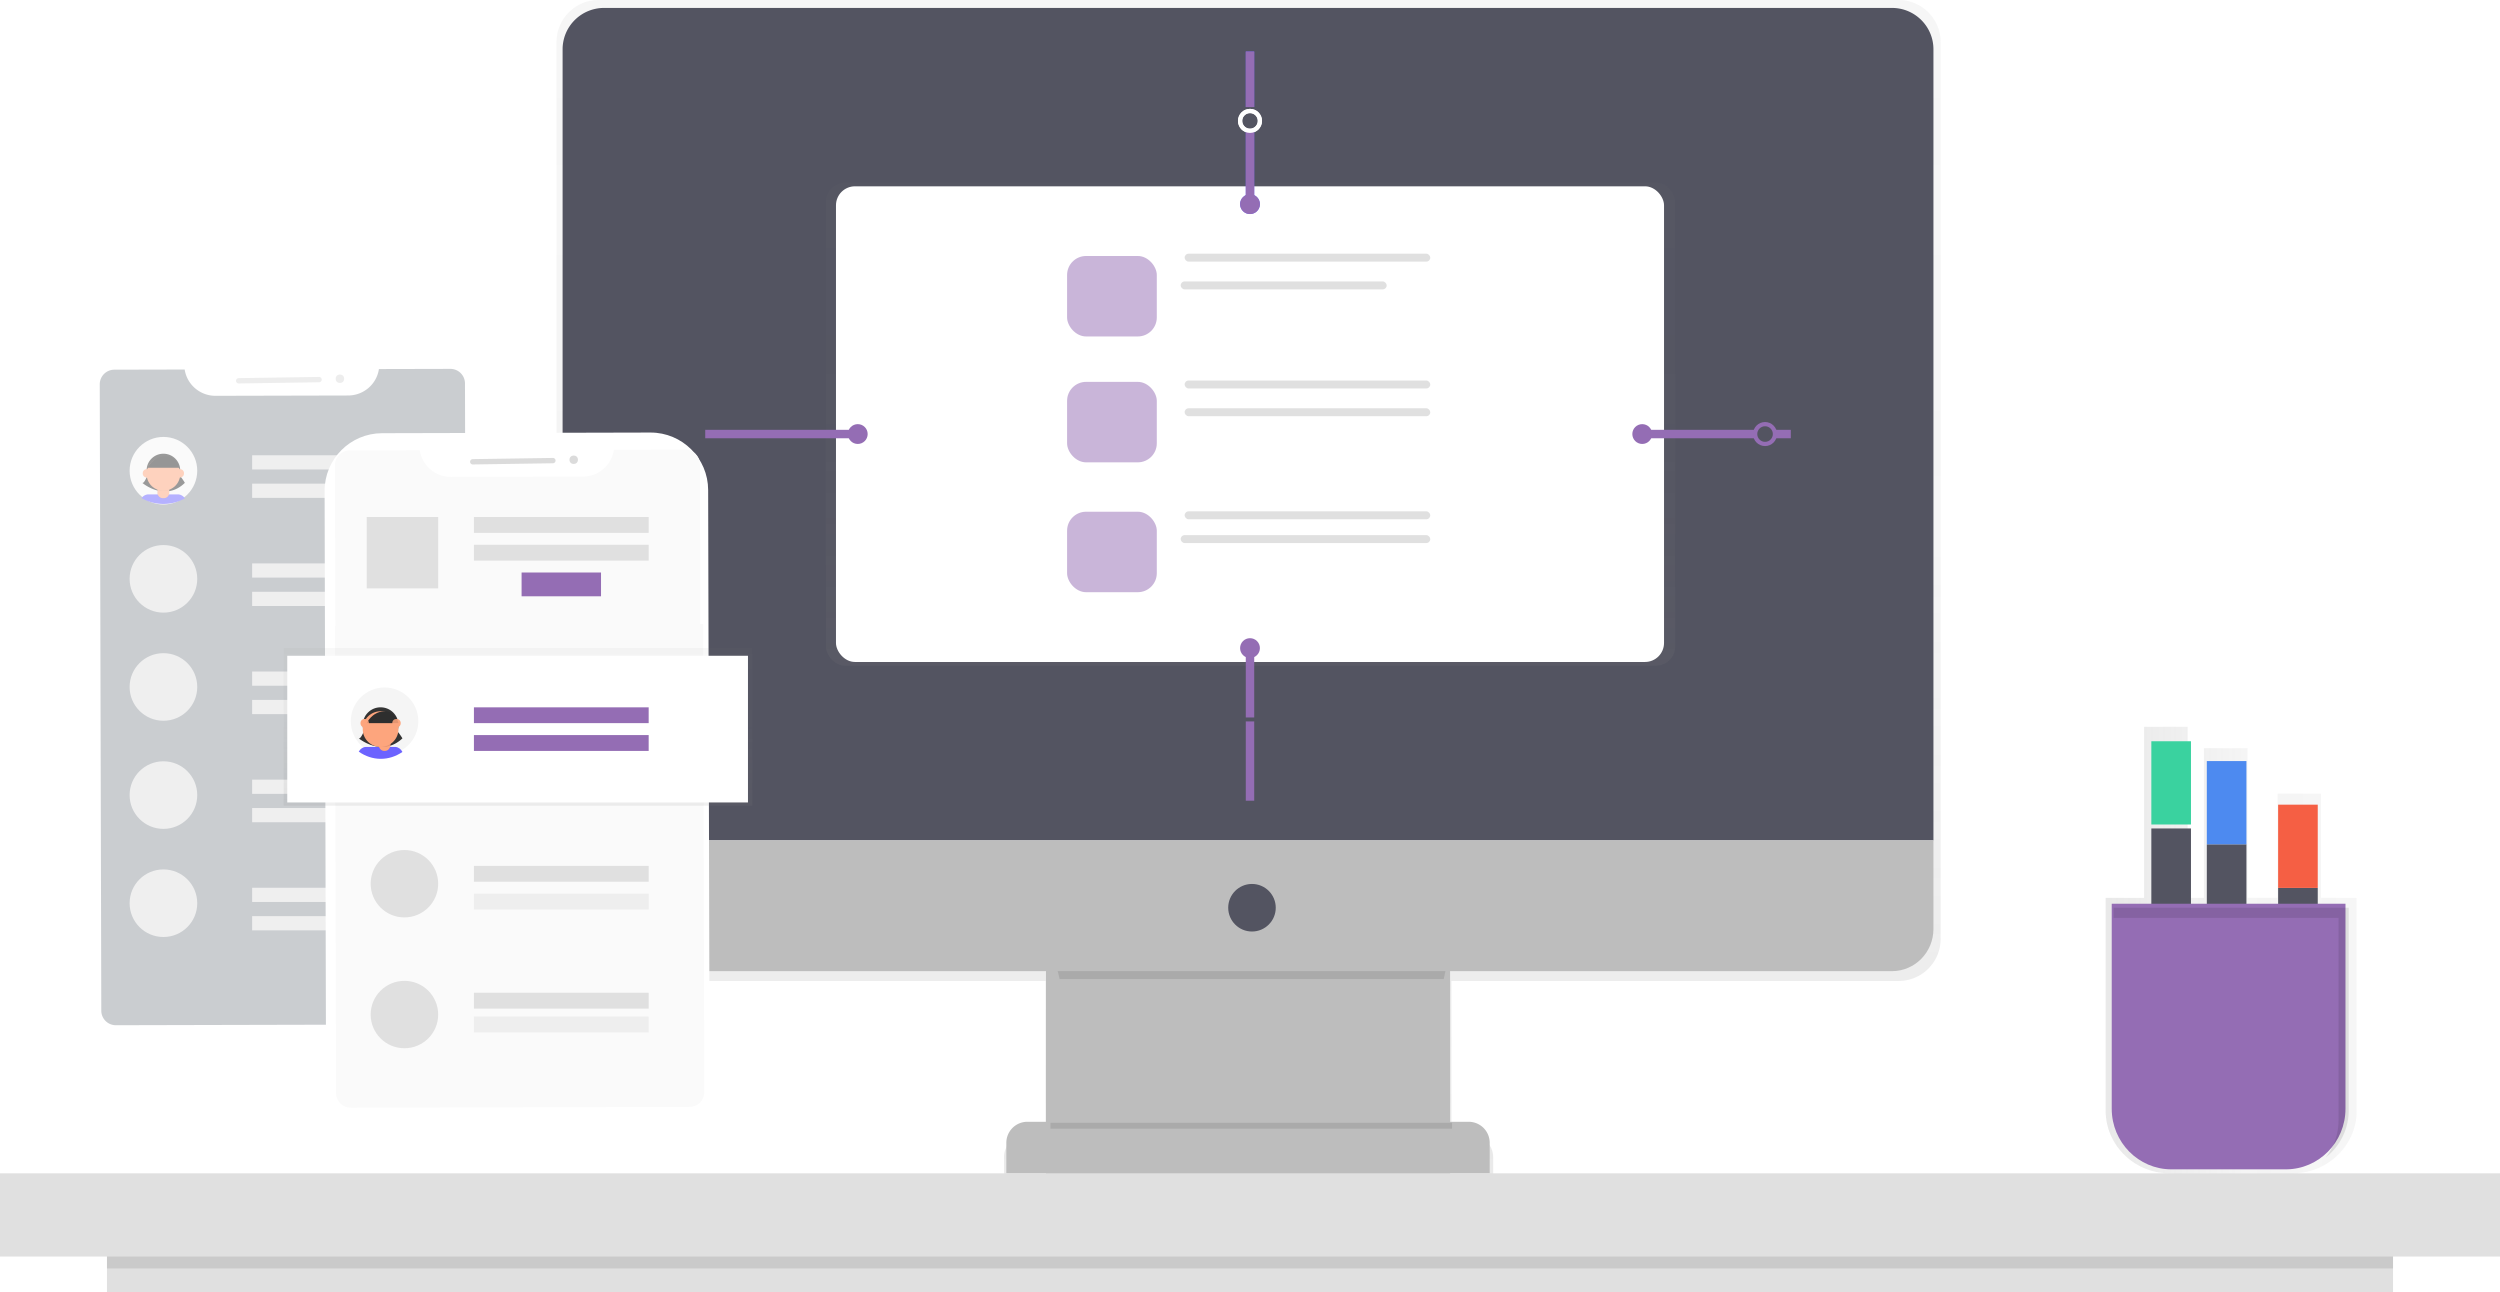 <svg width="592" height="306" xmlns="http://www.w3.org/2000/svg"><defs><linearGradient x1="50%" y1="99.998%" x2="50%" y2="0%" id="a"><stop stop-color="gray" stop-opacity=".25" offset="0%"/><stop stop-color="gray" stop-opacity=".12" offset="54%"/><stop stop-color="gray" stop-opacity=".1" offset="100%"/></linearGradient><linearGradient x1="50%" y1="100%" x2="50%" y2="0%" id="b"><stop stop-color="gray" stop-opacity=".25" offset="0%"/><stop stop-color="gray" stop-opacity=".12" offset="54%"/><stop stop-color="gray" stop-opacity=".1" offset="100%"/></linearGradient><linearGradient x1="0%" y1="50.003%" x2="100.041%" y2="50.003%" id="c"><stop stop-color="gray" stop-opacity=".25" offset="0%"/><stop stop-color="gray" stop-opacity=".12" offset="54%"/><stop stop-color="gray" stop-opacity=".1" offset="100%"/></linearGradient><linearGradient x1="49.999%" y1="99.994%" x2="49.999%" y2="0%" id="d"><stop stop-color="gray" stop-opacity=".25" offset="0%"/><stop stop-color="gray" stop-opacity=".12" offset="54%"/><stop stop-color="gray" stop-opacity=".1" offset="100%"/></linearGradient></defs><g fill="none" fill-rule="evenodd"><path d="M318.28 0H10.355C4.86.02.42 4.497.438 10.002v212.292c-.017 5.504 4.422 9.981 9.918 10.002H116.26v36.644h-4.828a5.043 5.043 0 00-3.563 1.494 5.06 5.06 0 00-1.466 3.58v7.353h9.857v4.349h96.115v-4.35h9.857v-7.352a5.06 5.06 0 00-1.465-3.58 5.043 5.043 0 00-3.564-1.494h-4.542v-.316h-.31v-36.328h105.928c5.496-.02 9.935-4.498 9.918-10.002V10.002C328.214 4.497 323.775.02 318.28 0z" opacity=".7" transform="translate(131.347)" fill="url(#a)" fill-rule="nonzero"/><path fill="#BDBDBD" fill-rule="nonzero" d="M247.683 226.215h95.696v55.38h-95.696z"/><path d="M250.917 231.847h90.953c1.096-5.115 1.975-8.448 1.975-8.448h-95.09s.975 3.32 2.162 8.448z" opacity=".1" fill="#000" fill-rule="nonzero"/><path d="M143.047 1.877h304.967c5.426 0 9.824 4.386 9.824 9.795v187.322H133.223V11.672a9.78 9.78 0 012.878-6.926 9.839 9.839 0 016.946-2.869z" fill="#535461" fill-rule="nonzero"/><path d="M448.014 229.97H143.047c-5.425 0-9.824-4.466-9.824-9.975v-21.001h324.615v21.001c0 5.509-4.398 9.974-9.824 9.974z" fill="#BDBDBD" fill-rule="nonzero"/><ellipse fill="#535461" fill-rule="nonzero" cx="296.469" cy="214.951" rx="5.629" ry="5.632"/><path d="M243.275 265.638h104.512a4.98 4.98 0 014.974 4.985v7.217H238.3v-7.217a4.99 4.99 0 011.457-3.525 4.969 4.969 0 013.517-1.46z" fill="#BDBDBD" fill-rule="nonzero"/><rect x=".439" y=".073" width="201.102" height="114.369" rx="4.5" opacity=".5" transform="translate(195.144 43.178)" fill="url(#b)" fill-rule="nonzero"/><rect fill="#FFF" fill-rule="nonzero" x="197.959" y="44.117" width="196.082" height="112.638" rx="4.5"/><rect x=".312" y=".544" width="21.243" height="19.055" rx="4.5" opacity=".5" transform="translate(252.374 60.074)" fill="#946DB4" fill-rule="nonzero"/><rect fill="#E0E0E0" fill-rule="nonzero" x="280.52" y="60.074" width="58.168" height="1.877" rx=".939"/><rect fill="#E0E0E0" fill-rule="nonzero" x="279.582" y="66.644" width="48.786" height="1.877" rx=".939"/><rect x=".312" y=".317" width="21.243" height="19.055" rx="4.5" opacity=".5" transform="translate(252.374 90.11)" fill="#946DB4" fill-rule="nonzero"/><rect fill="#E0E0E0" fill-rule="nonzero" x="280.52" y="90.11" width="58.168" height="1.877" rx=".939"/><rect fill="#E0E0E0" fill-rule="nonzero" x="280.52" y="96.681" width="58.168" height="1.877" rx=".939"/><rect x=".312" y=".09" width="21.243" height="19.055" rx="4.5" opacity=".5" transform="translate(252.374 121.086)" fill="#946DB4" fill-rule="nonzero"/><rect fill="#E0E0E0" fill-rule="nonzero" x="280.52" y="121.086" width="58.168" height="1.877" rx=".939"/><rect fill="#E0E0E0" fill-rule="nonzero" x="279.582" y="126.718" width="59.106" height="1.877" rx=".939"/><path stroke="#6C63FF" stroke-width="2" fill="#000" fill-rule="nonzero" d="M296 25.344V12.202m0 36.608V30.975"/><ellipse fill="#6C63FF" fill-rule="nonzero" cx="296" cy="48.34" rx="2.345" ry="2.347"/><ellipse stroke="#FFF" cx="296" cy="28.629" rx="2.345" ry="2.347"/><path stroke="#946DB4" stroke-width="2" fill="#946DB4" fill-rule="nonzero" d="M296 25.344V12.202m0 36.608V30.975"/><ellipse fill="#946DB4" fill-rule="nonzero" cx="296" cy="48.34" rx="2.345" ry="2.347"/><ellipse stroke="#FFF" cx="296" cy="28.629" rx="2.345" ry="2.347"/><path stroke="#946DB4" stroke-width="2" fill="#946DB4" fill-rule="nonzero" d="M296 170.834v18.773m0-37.546v17.835"/><ellipse fill="#946DB4" fill-rule="nonzero" cx="296" cy="153.469" rx="2.345" ry="2.347"/><path stroke="#946DB4" stroke-width="2" fill="#946DB4" fill-rule="nonzero" d="M185.762 102.782h-18.764m36.59 0h-17.826"/><ellipse fill="#946DB4" fill-rule="nonzero" cx="203.119" cy="102.782" rx="2.345" ry="2.347"/><path d="M248.755 265.873h95.086v1.408h-95.086z" opacity=".1" fill="#000" fill-rule="nonzero"/><path fill="#E0E0E0" fill-rule="nonzero" d="M0 277.84h592v19.712H0zm25.331 19.712h541.338V306H25.331z"/><path fill="#000" fill-rule="nonzero" opacity=".1" d="M25.331 297.552h541.338v2.816H25.331z"/><path stroke="#946DB4" stroke-width="2" fill="#000" fill-rule="nonzero" d="M420.311 102.782h3.752"/><path stroke="#946DB4" stroke-width="2" fill="#946DB4" fill-rule="nonzero" d="M388.412 102.782h27.208"/><ellipse fill="#946DB4" fill-rule="nonzero" cx="388.881" cy="102.782" rx="2.345" ry="2.347"/><ellipse stroke="#946DB4" cx="417.965" cy="102.782" rx="2.345" ry="2.347"/><path d="M57.449 99.289l.06-.092c.126-.195.249-.398.37-.61l.067-.115c.117-.2.228-.402.333-.61l.055-.103c.121-.238.237-.476.34-.726.218-.498.409-1.01.57-1.53l.06-.2c.055-.19.11-.379.158-.568l.06-.268c.041-.17.078-.343.11-.518 0-.098.036-.195.055-.293a15.1 15.1 0 00.078-.518c.025-.177 0-.2.037-.298.036-.098.036-.372.048-.561V40.842h-8.4V16.166H41.14v24.676h-7.11V5.401H23.72v35.441h-3.876V.335H9.535v40.507H.436v50.352c0 8.217 6.799 14.874 15.162 14.874h29.113a15.252 15.252 0 0012.276-6.133c.15-.215.303-.43.46-.646z" opacity=".7" transform="translate(498.18 171.773)" fill="url(#c)" fill-rule="nonzero"/><path fill="#535461" fill-rule="nonzero" d="M509.439 196.178h9.382v61.012h-9.382z"/><path fill="#3AD29F" fill-rule="nonzero" d="M509.439 175.528h9.382v19.712h-9.382z"/><path fill="#535461" fill-rule="nonzero" d="M522.574 199.933h9.382v61.012h-9.382z"/><path fill="#4D8AF0" fill-rule="nonzero" d="M522.574 180.221h9.382v19.712h-9.382z"/><path fill="#535461" fill-rule="nonzero" d="M539.461 210.258h9.382v61.012h-9.382z"/><path fill="#F55F44" fill-rule="nonzero" d="M539.461 190.546h9.382v19.712h-9.382z"/><path d="M500.057 214.012h55.353v48.541c0 7.925-6.33 14.349-14.139 14.349h-27.075c-7.809 0-14.139-6.424-14.139-14.349v-48.54z" fill="#946DB4" fill-rule="nonzero"/><path d="M500.493 214.95v2.415h53.265v47.971a14.086 14.086 0 01-3.026 8.744 14.134 14.134 0 005.447-11.157V214.95h-55.686z" opacity=".1" fill="#000" fill-rule="nonzero"/><g transform="translate(21 83)" fill-rule="nonzero"><g opacity=".5"><path d="M13.96.416L77.73.26c7.534-.018 13.656 6.073 13.674 13.606l.335 136.154c.019 7.534-6.073 13.655-13.606 13.674l-63.77.156c-7.534.018-13.655-6.074-13.674-13.607L.354 14.089C.336 6.556 6.427.434 13.961.415z" fill="#FFF"/><path d="M89.197 45.524l-.09-37.743a3.45 3.45 0 00-3.466-3.43l-16.912.04c-.535 3.583-3.617 6.242-7.26 6.262l-31.448.076c-3.642-.002-6.737-2.646-7.29-6.226l-16.658.04a3.45 3.45 0 00-3.45 3.447l.093 38.061.27 110.3a3.45 3.45 0 003.473 3.422l79.568-.192a3.45 3.45 0 003.44-3.44l-.27-110.617z" fill="#969CA2"/><path d="M35.515 6.543l19.027-.284a.63.63 0 01.02 1.26l-19.028.285a.63.63 0 01-.019-1.26z" fill="#DBDBDB"/><circle fill="#DBDBDB" transform="rotate(-.86 59.492 6.689)" cx="59.492" cy="6.689" r="1"/><path fill="#E0E0E0" d="M38.708 24.811h42.391v3.361H38.708zm0 6.722h42.391v3.361H38.708z"/><ellipse fill="#F5F5F5" cx="17.7" cy="28.466" rx="8.006" ry="8"/><path d="M21.149 34.066h-6.944a2.073 2.073 0 00-1.69.892 10.465 10.465 0 0010.264.057 2.07 2.07 0 00-1.63-.95z" fill="#6C63FF"/><path d="M14.262 28.67s-1.017 2.944-1.573 2.668c0 0 5.357 4.6 10.085 0a14.03 14.03 0 00-2.036-2.668h-6.476z" fill="#333"/><ellipse fill="#333" cx="17.695" cy="28.395" rx="3.979" ry="3.957"/><path d="M16.296 32.694h2.776v1.073c0 .7-.57 1.267-1.275 1.267h-.238a1.271 1.271 0 01-1.275-1.267v-1.073h.012z" fill="#000" opacity=".1"/><path d="M16.59 32.627h2.19c.163 0 .294.131.294.292v.788c0 .7-.57 1.268-1.274 1.268h-.239a1.271 1.271 0 01-1.265-1.268v-.78a.291.291 0 01.294-.3z" fill="#FDA57D"/><path d="M16.303 33.026c.896.33 1.88.33 2.776 0v-.32h-2.776v.32z" fill="#000" opacity=".1"/><ellipse fill="#FDA57D" cx="17.695" cy="29.254" rx="3.979" ry="3.957"/><path d="M13.892 27.752h7.586s-.647-3.046-3.516-2.849c-2.869.197-4.07 2.849-4.07 2.849z" fill="#333"/><circle fill="#FDA57D" cx="13.799" cy="29.086" r="1"/><circle fill="#FDA57D" cx="21.571" cy="29.086" r="1"/><path d="M13.892 27.856h7.586s-.647-3.045-3.516-2.848c-2.869.197-4.07 2.848-4.07 2.848z" fill="#000" opacity=".1"/><path fill="#E0E0E0" d="M38.708 50.414h42.391v3.361H38.708zm0 6.722h42.391v3.361H38.708z"/><ellipse fill="#E0E0E0" cx="17.7" cy="54.07" rx="8.006" ry="8"/><path fill="#E0E0E0" d="M38.708 76.017h42.391v3.361H38.708zm0 6.723h42.391v3.361H38.708z"/><ellipse fill="#E0E0E0" cx="17.7" cy="79.673" rx="8.006" ry="8"/><path fill="#E0E0E0" d="M38.708 101.621h42.391v3.361H38.708zm0 6.722h42.391v3.361H38.708z"/><ellipse fill="#E0E0E0" cx="17.7" cy="105.276" rx="8.006" ry="8"/><path fill="#E0E0E0" d="M38.708 127.224h42.391v3.361H38.708zm0 6.723h42.391v3.361H38.708z"/><ellipse fill="#E0E0E0" cx="17.7" cy="130.88" rx="8.006" ry="8"/></g><path d="M69.473 19.582l63.544-.155c7.533-.018 13.655 6.074 13.673 13.607l.334 136.402c.018 7.533-6.074 13.655-13.607 13.673l-63.545.155c-7.533.019-13.654-6.073-13.673-13.606l-.333-136.402c-.019-7.533 6.073-13.655 13.607-13.674z" fill="#FFF"/><path d="M144.833 65.452l-.09-38.508c-.006-1.923-1.556-3.479-3.464-3.475l-16.907.041c-.534 3.63-3.614 6.323-7.254 6.344l-31.427.077c-3.64-.003-6.734-2.681-7.286-6.308l-16.648.041c-1.908.005-3.451 1.568-3.447 3.492l.093 38.558" fill="#FAFAFA"/><path d="M58.31 65.304l.271 110.564c.006 1.903 1.57 3.442 3.495 3.438l80.22-.193c1.925-.005 3.482-1.551 3.478-3.455l-.275-110.882" fill="#FAFAFA"/><path fill="#E0E0E0" d="M65.833 39.429h16.929v16.898H65.833z"/><path d="M.088.042h110.994v37.333H.088z" opacity=".5" transform="translate(46.083 70.408)" fill="url(#d)"/><path fill="#FFF" d="M47.024 72.286h109.095v34.735H47.024z"/><path fill="#946DB4" d="M91.226 84.49h41.381v3.755H91.226zm0 6.571h41.381v3.755H91.226z"/><path fill="#E0E0E0" d="M91.226 122.041h41.381v3.755H91.226z"/><path fill="#EEE" d="M91.226 128.612h41.381v3.755H91.226z"/><path fill="#946DB4" d="M102.512 52.571h18.81v5.633h-18.81z"/><ellipse fill="#F5F5F5" cx="70.065" cy="87.776" rx="7.994" ry="7.98"/><path d="M72.657 93.878h-7.001c-.682.006-1.318.42-1.704 1.109 3.2 2.25 7.126 2.277 10.346.07-.36-.694-.971-1.133-1.641-1.18z" fill="#6C63FF"/><path d="M65.566 89.184s-1.043 2.931-1.614 2.657c0 0 5.495 4.582 10.346 0a14.026 14.026 0 00-2.089-2.657h-6.643z" fill="#333"/><ellipse fill="#333" cx="69.125" cy="88.714" rx="4.232" ry="4.224"/><path d="M68.667 92h2.81v1.291c0 .842-.578 1.525-1.29 1.525h-.242c-.713 0-1.29-.683-1.29-1.525V92h.012z" fill="#000" opacity=".1"/><path d="M68.964 92h2.215c.164 0 .297.157.297.351v.939c0 .405-.135.794-.377 1.08a1.197 1.197 0 01-.914.446h-.241c-.712 0-1.29-.682-1.29-1.523v-.94c0-.092.032-.182.088-.247a.276.276 0 01.21-.103l.012-.003z" fill="#FDA57D"/><path d="M68.655 93.482c.91.528 1.911.528 2.821 0v-.543h-2.821v.543z" fill="#000" opacity=".1"/><ellipse fill="#FDA57D" cx="69.125" cy="89.653" rx="4.232" ry="4.224"/><path d="M65.833 88.245h7.524s-.641-3.002-3.487-2.807c-2.846.194-4.037 2.807-4.037 2.807z" fill="#333"/><circle fill="#FDA57D" cx="65.363" cy="88.245" r="1"/><circle fill="#FDA57D" cx="72.887" cy="88.245" r="1"/><path d="M65.833 88.245h7.524s-.641-3.002-3.487-2.807c-2.846.194-4.037 2.807-4.037 2.807z" fill="#000" opacity=".1"/><ellipse fill="#E0E0E0" cx="74.768" cy="126.265" rx="7.994" ry="7.98"/><ellipse fill="#E0E0E0" cx="74.768" cy="157.245" rx="7.994" ry="7.98"/><path fill="#E0E0E0" d="M91.226 152.082h41.381v3.755H91.226z"/><path fill="#EEE" d="M91.226 157.714h41.381v3.755H91.226z"/><path fill="#E0E0E0" d="M91.226 39.429h41.381v3.755H91.226zm0 6.571h41.381v3.755H91.226z"/><path d="M90.941 25.722l18.975-.284a.631.631 0 01.019 1.262l-18.975.285a.631.631 0 01-.02-1.263h.001z" fill="#DBDBDB"/><circle fill="#DBDBDB" transform="rotate(-.86 114.856 25.87)" cx="114.856" cy="25.87" r="1"/></g></g></svg>